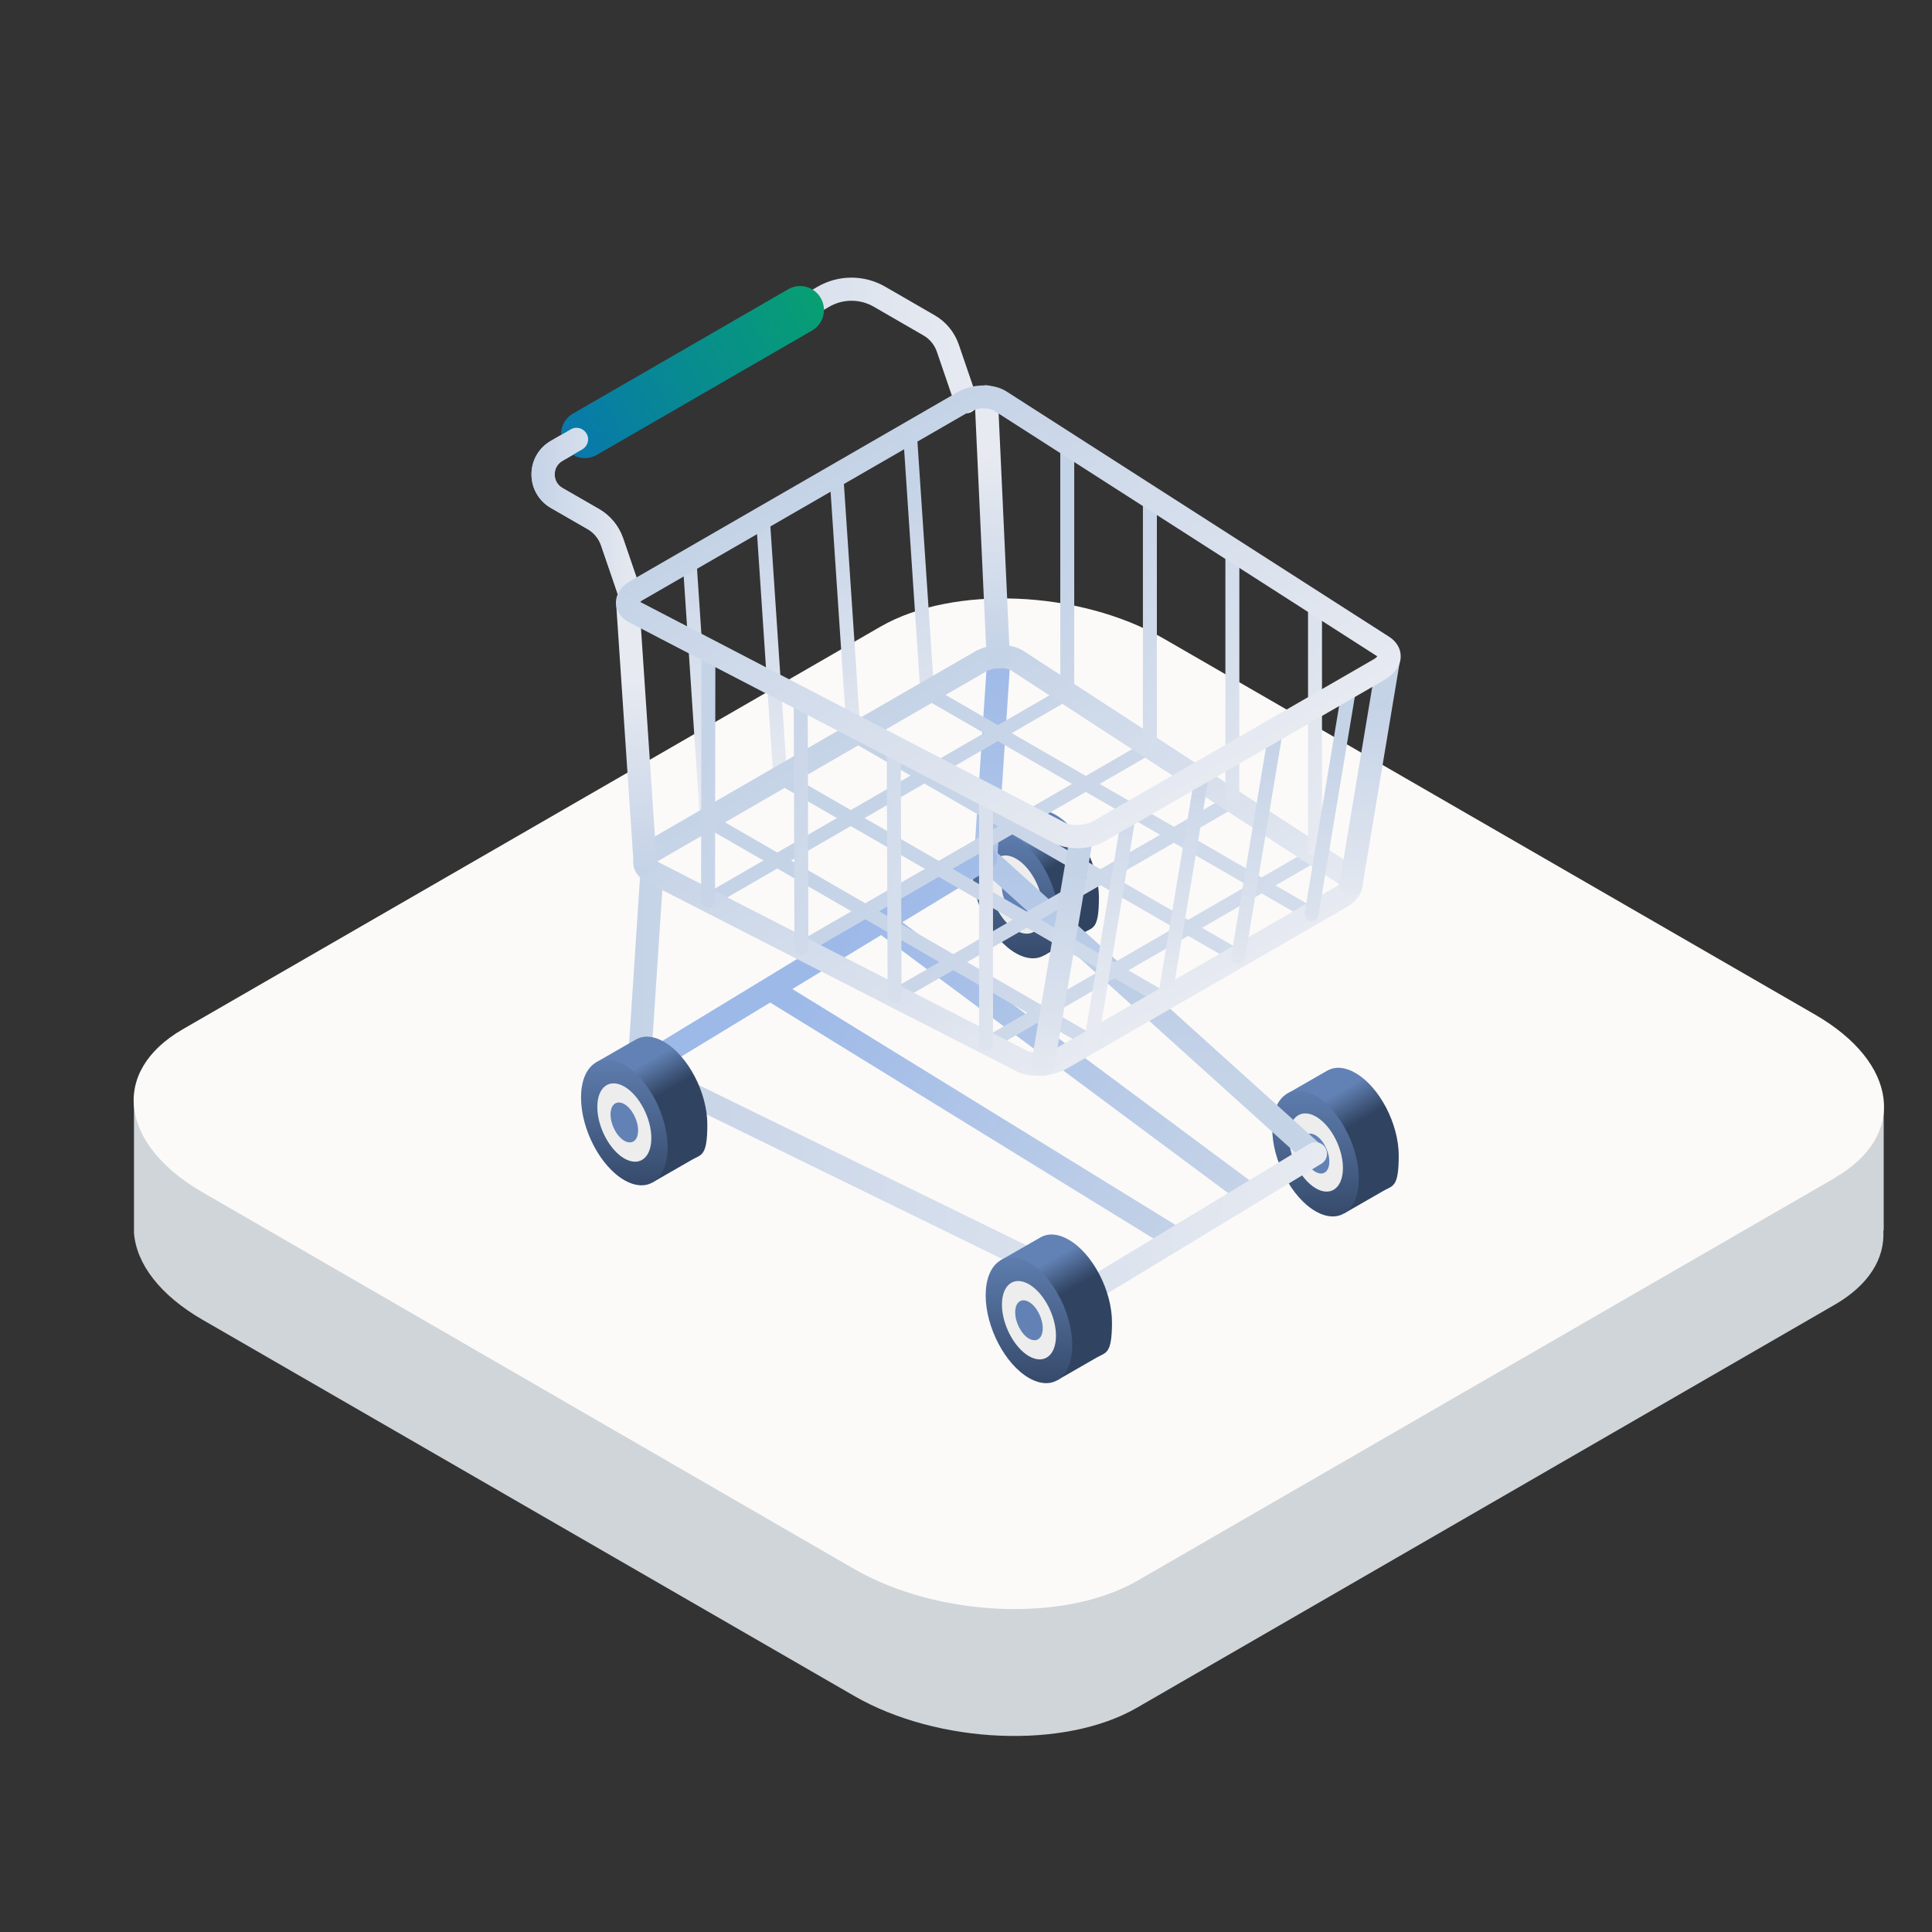 <?xml version="1.0" encoding="UTF-8"?> <svg xmlns="http://www.w3.org/2000/svg" xmlns:xlink="http://www.w3.org/1999/xlink" id="Layer_1" version="1.1" viewBox="0 0 1080 1080"><rect x="0" y="0" width="1080" height="1080" fill="#333333" stroke="none"/><defs><style> .st0 { fill: url(#linear-gradient2); } .st1 { fill: url(#linear-gradient36); } .st2 { fill: url(#linear-gradient39); } .st3 { fill: #fbfaf9; } .st4 { fill: url(#linear-gradient34); } .st5 { fill: url(#linear-gradient33); } .st6 { fill: url(#linear-gradient10); } .st7 { fill: url(#linear-gradient32); } .st8 { fill: url(#linear-gradient21); } .st9 { fill: url(#linear-gradient37); } .st10 { fill: url(#linear-gradient27); } .st11 { fill: url(#linear-gradient35); } .st12 { fill: url(#linear-gradient26); } .st13 { fill: url(#linear-gradient1); } .st14 { fill: url(#linear-gradient9); } .st15 { fill: url(#linear-gradient18); } .st16 { fill: url(#linear-gradient23); } .st17 { fill: url(#linear-gradient43); } .st18 { fill: url(#linear-gradient8); } .st19 { fill: url(#linear-gradient11); } .st20 { fill: url(#linear-gradient16); } .st21 { fill: url(#linear-gradient24); } .st22 { fill: url(#linear-gradient30); } .st23 { fill: #d0d5d9; } .st24 { fill: url(#linear-gradient22); } .st25 { fill: url(#linear-gradient29); } .st26 { fill: url(#linear-gradient19); } .st27 { fill: url(#linear-gradient12); } .st28 { fill: url(#linear-gradient42); } .st29 { fill: url(#linear-gradient28); } .st30 { fill: url(#linear-gradient40); } .st31 { fill: url(#linear-gradient7); } .st32 { fill: url(#linear-gradient20); } .st33 { fill: url(#linear-gradient4); } .st34 { fill: url(#linear-gradient31); } .st35 { fill: url(#linear-gradient14); } .st36 { fill: url(#linear-gradient5); } .st37 { fill: url(#linear-gradient3); } .st38 { fill: url(#linear-gradient38); } .st39 { fill: url(#linear-gradient25); } .st40 { fill: url(#linear-gradient15); } .st41 { fill: url(#linear-gradient17); } .st42 { fill: url(#linear-gradient6); } .st43 { fill: #6282b5; } .st44 { fill: #ededed; } .st45 { fill: url(#linear-gradient13); } .st46 { fill: url(#linear-gradient45); } .st47 { fill: url(#linear-gradient); } .st48 { fill: url(#linear-gradient44); } .st49 { fill: url(#linear-gradient41); } </style><linearGradient id="linear-gradient" x1="297.1" y1="-4330.5" x2="546.4" y2="-4330.5" gradientTransform="translate(0 -4083.2) scale(1 -1)" gradientUnits="userSpaceOnUse"><stop offset="0" stop-color="#c5d3e7"></stop><stop offset="1" stop-color="#e7eaf1"></stop></linearGradient><linearGradient id="linear-gradient1" x1="519.1" y1="127" x2="287.8" y2="269" gradientUnits="userSpaceOnUse"><stop offset="0" stop-color="#06b059"></stop><stop offset="1" stop-color="#0970b8"></stop></linearGradient><linearGradient id="linear-gradient2" y1="-4372.4" x2="358.8" y2="-4372.4" xlink:href="#linear-gradient"></linearGradient><linearGradient id="linear-gradient3" x1="450.5" y1="-4633.6" x2="658" y2="-4794.2" gradientTransform="translate(0 -4083.2) scale(1 -1)" gradientUnits="userSpaceOnUse"><stop offset="0" stop-color="#9db9e8"></stop><stop offset="1" stop-color="#c5d3e7"></stop></linearGradient><linearGradient id="linear-gradient4" x1="485" y1="-4589" x2="692.5" y2="-4749.6" xlink:href="#linear-gradient3"></linearGradient><linearGradient id="linear-gradient5" x1="-2880.4" y1="-4569.9" x2="-2870.4" y2="-4552.7" gradientTransform="translate(-2295.1 -4083.2) rotate(-180)" gradientUnits="userSpaceOnUse"><stop offset="0" stop-color="#304361"></stop><stop offset="1" stop-color="#6282b5"></stop></linearGradient><linearGradient id="linear-gradient6" x1="567.8" y1="-4628.9" x2="567.8" y2="-4541.6" gradientTransform="translate(0 -4083.2) scale(1 -1)" xlink:href="#linear-gradient5"></linearGradient><linearGradient id="linear-gradient7" x1="-3048" y1="-4714.2" x2="-3038" y2="-4697" xlink:href="#linear-gradient5"></linearGradient><linearGradient id="linear-gradient8" x1="735.4" y1="-4773.2" x2="735.4" y2="-4685.9" gradientTransform="translate(0 -4083.2) scale(1 -1)" xlink:href="#linear-gradient5"></linearGradient><linearGradient id="linear-gradient9" x1="642" y1="-4439.7" x2="642" y2="-4686.7" xlink:href="#linear-gradient3"></linearGradient><linearGradient id="linear-gradient10" x1="457.6" y1="-4624.4" x2="665.1" y2="-4785" xlink:href="#linear-gradient3"></linearGradient><linearGradient id="linear-gradient11" x1="350.5" y1="-4687.8" x2="741.9" y2="-4687.8" xlink:href="#linear-gradient"></linearGradient><linearGradient id="linear-gradient12" x1="509" y1="-4352.4" x2="525.4" y2="-4516" xlink:href="#linear-gradient"></linearGradient><linearGradient id="linear-gradient13" x1="466" y1="-4356.7" x2="482.3" y2="-4520.3" xlink:href="#linear-gradient"></linearGradient><linearGradient id="linear-gradient14" x1="422.9" y1="-4361" x2="439.3" y2="-4524.6" xlink:href="#linear-gradient"></linearGradient><linearGradient id="linear-gradient15" x1="379.9" y1="-4365.3" x2="396.3" y2="-4528.9" xlink:href="#linear-gradient"></linearGradient><linearGradient id="linear-gradient16" x1="484.6" y1="-4521.2" x2="979.1" y2="-4837.3" xlink:href="#linear-gradient"></linearGradient><linearGradient id="linear-gradient17" x1="485.9" y1="-4519.1" x2="980.5" y2="-4835.1" xlink:href="#linear-gradient"></linearGradient><linearGradient id="linear-gradient18" x1="487.3" y1="-4516.9" x2="981.8" y2="-4832.9" xlink:href="#linear-gradient"></linearGradient><linearGradient id="linear-gradient19" x1="488.7" y1="-4514.8" x2="983.2" y2="-4830.8" xlink:href="#linear-gradient"></linearGradient><linearGradient id="linear-gradient20" x1="452.5" y1="-4571.5" x2="947" y2="-4887.5" xlink:href="#linear-gradient"></linearGradient><linearGradient id="linear-gradient21" x1="475.1" y1="-4536" x2="969.6" y2="-4852" xlink:href="#linear-gradient"></linearGradient><linearGradient id="linear-gradient22" x1="497.8" y1="-4500.5" x2="992.3" y2="-4816.5" xlink:href="#linear-gradient"></linearGradient><linearGradient id="linear-gradient23" x1="520.5" y1="-4465" x2="1015" y2="-4781" xlink:href="#linear-gradient"></linearGradient><linearGradient id="linear-gradient24" x1="2078.8" y1="-2725.8" x2="2341.8" y2="-2725.8" gradientTransform="translate(1375.8 -2193.3) rotate(30) scale(1 -1) skewX(30)" xlink:href="#linear-gradient"></linearGradient><linearGradient id="linear-gradient25" x1="355.7" y1="-4569.7" x2="355.7" y2="-4463.5" xlink:href="#linear-gradient"></linearGradient><linearGradient id="linear-gradient26" x1="765.8" y1="-4477.6" x2="765.8" y2="-4597.7" xlink:href="#linear-gradient"></linearGradient><linearGradient id="linear-gradient27" x1="597.5" y1="-4571" x2="586.9" y2="-4692.1" xlink:href="#linear-gradient"></linearGradient><linearGradient id="linear-gradient28" x1="554.5" y1="-4448.1" x2="554.5" y2="-4337.1" xlink:href="#linear-gradient"></linearGradient><linearGradient id="linear-gradient29" x1="591.7" y1="-4398.2" x2="770.1" y2="-4502.3" xlink:href="#linear-gradient"></linearGradient><linearGradient id="linear-gradient30" x1="590.4" y1="-4400.4" x2="768.9" y2="-4504.5" xlink:href="#linear-gradient"></linearGradient><linearGradient id="linear-gradient31" x1="589" y1="-4402.7" x2="767.5" y2="-4506.8" xlink:href="#linear-gradient"></linearGradient><linearGradient id="linear-gradient32" x1="587.7" y1="-4405" x2="766.2" y2="-4509.1" xlink:href="#linear-gradient"></linearGradient><linearGradient id="linear-gradient33" x1="389.6" y1="-4515" x2="647.3" y2="-4585.3" xlink:href="#linear-gradient"></linearGradient><linearGradient id="linear-gradient34" x1="386.4" y1="-4526.8" x2="644.1" y2="-4597.1" xlink:href="#linear-gradient"></linearGradient><linearGradient id="linear-gradient35" x1="383.2" y1="-4538.5" x2="640.9" y2="-4608.8" xlink:href="#linear-gradient"></linearGradient><linearGradient id="linear-gradient36" x1="380" y1="-4550.4" x2="637.7" y2="-4620.7" xlink:href="#linear-gradient"></linearGradient><linearGradient id="linear-gradient37" x1="-2887.7" y1="-4807.4" x2="-2877.8" y2="-4790.1" xlink:href="#linear-gradient5"></linearGradient><linearGradient id="linear-gradient38" x1="575.2" y1="-4866.3" x2="575.2" y2="-4779" gradientTransform="translate(0 -4083.2) scale(1 -1)" xlink:href="#linear-gradient5"></linearGradient><linearGradient id="linear-gradient39" x1="-2661.5" y1="-4696.8" x2="-2651.6" y2="-4679.6" xlink:href="#linear-gradient5"></linearGradient><linearGradient id="linear-gradient40" x1="348.9" y1="-4755.8" x2="348.9" y2="-4668.5" gradientTransform="translate(0 -4083.2) scale(1 -1)" xlink:href="#linear-gradient5"></linearGradient><linearGradient id="linear-gradient41" x1="620.5" y1="-4496" x2="620.5" y2="-4645.6" xlink:href="#linear-gradient"></linearGradient><linearGradient id="linear-gradient42" x1="661.6" y1="-4496" x2="661.6" y2="-4645.6" xlink:href="#linear-gradient"></linearGradient><linearGradient id="linear-gradient43" x1="702.7" y1="-4496" x2="702.7" y2="-4645.6" xlink:href="#linear-gradient"></linearGradient><linearGradient id="linear-gradient44" x1="743.8" y1="-4496" x2="743.8" y2="-4645.6" xlink:href="#linear-gradient"></linearGradient><linearGradient id="linear-gradient45" x1="1928" y1="-2604.9" x2="2226.7" y2="-2604.9" gradientTransform="translate(1375.8 -2193.3) rotate(30) scale(1 -1) skewX(30)" xlink:href="#linear-gradient"></linearGradient></defs><g><path id="Fill-2" class="st23" d="M1053,688h0v-67.3l-125.3-32.3-277.6-160.4c-46.7-26.9-117.4-30-158-6.5l-284.4,164.3-132.8,31.3v72.1h0c1.3,17.1,14.3,34.7,38.4,48.6l364.3,210.3c46.7,26.9,117.4,30,158,6.5l390.1-225.3c19.1-11.1,28-25.8,27.1-41.5"></path><path id="Fill-4" class="st3" d="M1025.8,658.4l-390.1,225.3c-40.6,23.4-111.1,20.4-158-6.5l-364.3-210.6c-46.7-26.9-51.9-67.7-11.3-91.2l390.1-225.1c40.6-23.4,111.1-20.4,158,6.5l364.3,210.3c46.7,26.9,51.9,67.7,11.3,91.2"></path></g><g><path class="st47" d="M352.4,339.4c-2.7,0-5.2-1.7-6.1-4.4l-10.3-30.1c-1.3-3.8-4-7.1-7.5-9.1l-20.5-11.8c-6.8-3.9-10.9-11-10.9-18.8,0-7.9,4.1-14.9,10.9-18.8l149-86.1c11.7-6.8,26.2-6.8,37.9,0l27.7,16c6.2,3.6,10.9,9.3,13.3,16.1l10.3,30.1c1.2,3.4-.6,7-4,8.2-3.4,1.2-7-.6-8.2-4l-10.3-30.1c-1.3-3.8-4-7.1-7.5-9.1l-27.7-16c-7.7-4.5-17.3-4.5-25,0l-149,86.1c-2.8,1.6-4.4,4.4-4.4,7.6,0,3.2,1.6,6,4.4,7.6l20.5,11.8c6.2,3.6,10.9,9.3,13.3,16.1l10.3,30.1c1.2,3.4-.6,7-4,8.2-.7.2-1.4.3-2.1.3h0Z"></path><path class="st13" d="M326.9,256.1c-4.6,0-9.1-2.4-11.5-6.7-3.7-6.4-1.5-14.5,4.9-18.2l120.3-69.5c6.4-3.7,14.5-1.5,18.2,4.9,3.7,6.4,1.5,14.5-4.9,18.2l-120.3,69.5c-2.1,1.2-4.4,1.8-6.6,1.8Z"></path><path class="st0" d="M352.4,339.4c-2.7,0-5.2-1.7-6.1-4.4l-10.3-30.1c-1.3-3.8-4-7.1-7.5-9.1l-20.5-11.8c-6.8-3.9-10.9-11-10.9-18.8,0-7.9,4.1-14.9,10.9-18.8l11.1-6.4c3.1-1.8,7-.7,8.8,2.4,1.8,3.1.7,7-2.4,8.8l-11.1,6.4c-2.8,1.6-4.4,4.4-4.4,7.6,0,3.2,1.6,6,4.4,7.6l20.5,11.8c6.2,3.6,10.9,9.3,13.3,16.1l10.3,30.1c1.2,3.4-.6,7-4,8.2-.7.2-1.4.3-2.1.3h0Z"></path><path class="st37" d="M655.9,698.1c-1.2,0-2.3-.3-3.4-1l-224.6-138.3c-3-1.9-4-5.9-2.1-8.9,1.9-3,5.9-4,8.9-2.1l224.6,138.3c3,1.9,4,5.9,2.1,8.9-1.2,2-3.3,3.1-5.5,3.1h0Z"></path><path class="st33" d="M697,673.2c-1.3,0-2.7-.4-3.8-1.3l-204.2-151.8c-2.9-2.1-3.5-6.2-1.3-9,2.1-2.9,6.2-3.5,9-1.3l204.2,151.8c2.9,2.1,3.5,6.2,1.3,9-1.3,1.7-3.2,2.6-5.2,2.6h0Z"></path><g><path class="st36" d="M551.7,467.2l23-13.2h0c4.2-2.2,9.6-1.9,15.4,1.5,13.4,7.7,24.2,28.4,24.2,46.2s-3.3,16.7-8.4,19.6h0s-22.1,12.7-22.1,12.7l-32.1-66.8Z"></path><path class="st42" d="M543.6,486.6c0-17.8,10.8-26,24.2-18.3,13.4,7.7,24.2,28.4,24.2,46.2s-10.8,26-24.2,18.3c-13.4-7.7-24.2-28.4-24.2-46.2Z"></path><ellipse class="st44" cx="567.9" cy="500.4" rx="13.1" ry="23.1" transform="translate(-150.7 262.6) rotate(-23.1)"></ellipse><path class="st43" d="M560.1,496.2c0-5.7,3.4-8.2,7.7-5.8,4.2,2.4,7.7,9,7.7,14.7s-3.4,8.2-7.7,5.8c-4.2-2.4-7.7-9-7.7-14.7Z"></path></g><g><path class="st31" d="M719.3,611.5l23-13.2h0c4.2-2.2,9.6-1.9,15.4,1.5,13.4,7.7,24.2,28.4,24.2,46.2s-3.3,16.7-8.4,19.6h0s-22.1,12.7-22.1,12.7l-32.1-66.8Z"></path><path class="st18" d="M711.2,630.9c0-17.8,10.8-26,24.2-18.3,13.4,7.7,24.2,28.4,24.2,46.2s-10.8,26-24.2,18.3c-13.4-7.7-24.2-28.4-24.2-46.2Z"></path><ellipse class="st44" cx="735.5" cy="644.6" rx="13.1" ry="23.1" transform="translate(-193.8 339.9) rotate(-23.1)"></ellipse><path class="st43" d="M727.7,640.4c0-5.7,3.4-8.2,7.7-5.8,4.2,2.4,7.7,9,7.7,14.7s-3.4,8.2-7.7,5.8c-4.2-2.4-7.7-9-7.7-14.7Z"></path></g><path class="st14" d="M733.1,650.3c-1.5,0-3.1-.5-4.3-1.7l-184.5-166.4,7.5-113.1c.2-3.6,3.3-6.3,6.9-6,3.6.2,6.3,3.3,6,6.9l-7,106.9,179.8,162.2c2.6,2.4,2.9,6.5.5,9.1-1.3,1.4-3,2.1-4.8,2.1h0Z"></path><path class="st6" d="M357.2,603.8c-2.2,0-4.3-1.1-5.5-3.1-1.9-3-.9-7,2.2-8.9l193.7-117.7c3-1.9,7-.9,8.9,2.2,1.9,3,.9,7-2.2,8.9l-193.7,117.7c-1,.6-2.2.9-3.4.9h0Z"></path><path class="st19" d="M610.2,728.2l-259.7-127,7.5-114.3c.2-3.6,3.3-6.3,6.9-6,3.6.2,6.3,3.3,6,6.9l-7,105.7,245.6,120.1,122.5-74.2c3.1-1.8,7-.9,8.9,2.2,1.8,3.1.9,7-2.2,8.9l-128.5,77.9Z"></path><g><path class="st27" d="M514.5,387.3l-9.7-145.2,7.7-.5,9.7,145.2-7.7.5Z"></path><path class="st45" d="M473.4,411l-9.7-145.2,7.7-.5,9.7,145.2-7.7.5Z"></path><path class="st35" d="M432.3,434.8l-9.7-145.2,7.7-.5,9.7,145.2-7.7.5Z"></path><path class="st40" d="M391.3,458.5l-9.7-145.2,7.7-.5,9.7,145.2-7.7.5Z"></path></g><g><path class="st20" d="M397.8,506.7l-3.9-6.7,200.7-115.9,3.9,6.7-200.7,115.9Z"></path><path class="st41" d="M449.9,533.4l-3.9-6.7,194.8-112.5,3.9,6.7-194.8,112.5Z"></path><path class="st15" d="M502,560.1l-3.9-6.7,188.9-109,3.9,6.7-188.9,109Z"></path><path class="st26" d="M554.1,586.7l-3.9-6.7,182.9-105.6,3.9,6.7-182.9,105.6Z"></path></g><g><path class="st32" d="M607.9,585.6l-214.8-124,3.9-6.7,214.8,124-3.9,6.7Z"></path><path class="st8" d="M649,561.9l-214.8-124,3.9-6.7,214.8,124-3.9,6.7Z"></path><path class="st24" d="M690.1,538.1l-214.8-124,3.9-6.7,214.8,124-3.9,6.7Z"></path><path class="st16" d="M731.2,514.4l-214.8-124,3.9-6.7,214.8,124-3.9,6.7Z"></path></g><path class="st21" d="M580.4,601.4c-4.5,0-8.8-.9-12.3-2.6l-206.6-105.7c-4.7-2.4-7.4-6.3-7.5-10.8-.1-4.9,2.9-9.4,8.2-12.5l182.6-105.5c8.3-4.8,20.3-5,27.4-.4l183.2,119.3c4.1,2.7,6.5,6.8,6.3,11.1-.1,4.9-3.3,9.6-8.8,12.7l-156.4,90.3c-4.6,2.7-10.5,4.1-16.1,4.1h0ZM367.6,481.7l206.4,105.6c4,2,11.5,1.5,16-1.1l156.4-90.3c1.1-.6,1.8-1.3,2.1-1.7,0,0-.1-.1-.2-.2h0l-183.2-119.3c-2.7-1.7-9.5-1.8-13.9.7l-182.6,105.5c-.4.2-.8.5-1,.7h0Z"></path><path class="st39" d="M360.6,489.2c-3.4,0-6.2-2.6-6.4-6l-9.7-144.7c-.2-3.6,2.5-6.6,6-6.9,3.6-.2,6.6,2.5,6.9,6l9.7,144.7c.2,3.6-2.5,6.6-6,6.9-.1,0-.3,0-.4,0Z"></path><path class="st12" d="M755.3,500.6c-.4,0-.7,0-1.1,0-3.5-.6-5.9-3.9-5.3-7.4l21-126c.6-3.5,3.9-5.9,7.4-5.3,3.5.6,5.9,3.9,5.3,7.4l-21,126c-.5,3.2-3.3,5.4-6.4,5.4h0Z"></path><path class="st10" d="M583,601.3c-.4,0-.7,0-1.1,0-3.5-.6-5.9-3.9-5.3-7.4l21.6-127.4c.6-3.5,3.9-5.9,7.5-5.3,3.5.6,5.9,3.9,5.3,7.4l-21.6,127.4c-.5,3.2-3.3,5.4-6.4,5.4h0Z"></path><path class="st29" d="M557.9,373.6c-3.4,0-6.3-2.7-6.4-6.2l-6.7-145.2c-.2-3.6,2.6-6.6,6.2-6.8,3.6-.2,6.6,2.6,6.8,6.2l6.7,145.2c.2,3.6-2.6,6.6-6.2,6.8-.1,0-.2,0-.3,0h0Z"></path><g><path class="st25" d="M592.7,248h7.8v139.5h-7.8v-139.5Z"></path><path class="st22" d="M638.9,277.8h7.8v139.8h-7.8v-139.8Z"></path><path class="st34" d="M685,307.8h7.8v139.9h-7.8v-139.9Z"></path><path class="st7" d="M731.2,337.6h7.8v140.2h-7.8v-140.2Z"></path></g><g><path class="st5" d="M395.8,507.3h0c-2.1,0-3.9-1.7-3.9-3.9l.2-139.7c0-2.1,1.7-3.9,3.9-3.9h0c2.1,0,3.9,1.7,3.9,3.9l-.2,139.7c0,2.1-1.7,3.9-3.9,3.9Z"></path><path class="st4" d="M448,533.9c-2.1,0-3.9-1.7-3.9-3.9l-.4-139.4c0-2.1,1.7-3.9,3.9-3.9h0c2.1,0,3.9,1.7,3.9,3.9l.4,139.4c0,2.1-1.7,3.9-3.9,3.9,0,0,0,0,0,0Z"></path><path class="st11" d="M500.1,560.6c-2.1,0-3.9-1.7-3.9-3.9l-.5-139.3c0-2.1,1.7-3.9,3.9-3.9h0c2.1,0,3.9,1.7,3.9,3.9l.5,139.3c0,2.1-1.7,3.9-3.9,3.9h0Z"></path><path class="st1" d="M551.2,587.3c-2.1,0-3.9-1.7-3.9-3.9v-139c0-2.1,1.7-3.9,3.9-3.9s3.9,1.7,3.9,3.9v139c0,2.1-1.7,3.9-3.9,3.9Z"></path></g><g><path class="st9" d="M559,704.7l23-13.2h0c4.2-2.2,9.6-1.9,15.4,1.5,13.4,7.7,24.2,28.4,24.2,46.2s-3.3,16.7-8.4,19.6h0s-22.1,12.7-22.1,12.7l-32.1-66.8Z"></path><path class="st38" d="M551,724.1c0-17.8,10.8-26,24.2-18.3,13.4,7.7,24.2,28.4,24.2,46.2s-10.8,26-24.2,18.3c-13.4-7.7-24.2-28.4-24.2-46.2Z"></path><path class="st44" d="M560.1,729.3c0-11.1,6.7-16.2,15.1-11.4,8.3,4.8,15.1,17.7,15.1,28.8s-6.7,16.2-15.1,11.4c-8.3-4.8-15.1-17.7-15.1-28.8Z"></path><path class="st43" d="M567.5,733.6c0-5.7,3.4-8.2,7.7-5.8,4.2,2.4,7.7,9,7.7,14.7s-3.4,8.2-7.7,5.8c-4.2-2.4-7.7-9-7.7-14.7Z"></path></g><g><path class="st2" d="M332.8,594.1l23-13.2h0c4.2-2.2,9.6-1.9,15.4,1.5,13.4,7.7,24.2,28.4,24.2,46.2s-3.3,16.7-8.4,19.6h0s-22.1,12.7-22.1,12.7l-32.1-66.8Z"></path><path class="st30" d="M324.8,613.5c0-17.8,10.8-26,24.2-18.3,13.4,7.7,24.2,28.4,24.2,46.2s-10.8,26-24.2,18.3c-13.4-7.7-24.2-28.4-24.2-46.2Z"></path><path class="st44" d="M333.9,618.8c0-11.1,6.7-16.2,15.1-11.4,8.3,4.8,15.1,17.7,15.1,28.8s-6.7,16.2-15.1,11.4c-8.3-4.8-15.1-17.7-15.1-28.8Z"></path><path class="st43" d="M341.3,623c0-5.7,3.4-8.2,7.7-5.8,4.2,2.4,7.7,9,7.7,14.7s-3.4,8.2-7.7,5.8c-4.2-2.4-7.7-9-7.7-14.7Z"></path></g><g><path class="st49" d="M609.9,586.1c-.2,0-.4,0-.6,0-2.1-.4-3.5-2.4-3.2-4.5l21.2-127.3c.4-2.1,2.3-3.5,4.5-3.2,2.1.4,3.5,2.4,3.2,4.5l-21.2,127.3c-.3,1.9-2,3.2-3.8,3.2h0Z"></path><path class="st28" d="M651,562.4c-.2,0-.4,0-.6,0-2.1-.4-3.5-2.4-3.2-4.5l21.2-127.3c.4-2.1,2.3-3.5,4.5-3.2,2.1.4,3.5,2.4,3.2,4.5l-21.2,127.3c-.3,1.9-2,3.2-3.8,3.2h0Z"></path><path class="st17" d="M692.1,538.7c-.2,0-.4,0-.6,0-2.1-.4-3.5-2.4-3.2-4.5l21.2-127.3c.4-2.1,2.3-3.5,4.5-3.2,2.1.4,3.5,2.4,3.2,4.5l-21.2,127.3c-.3,1.9-2,3.2-3.8,3.2h0Z"></path><path class="st48" d="M733.1,514.9c-.2,0-.4,0-.6,0-2.1-.4-3.5-2.4-3.2-4.5l21.2-127.3c.4-2.1,2.3-3.5,4.5-3.2,2.1.4,3.5,2.4,3.2,4.5l-21.2,127.3c-.3,1.9-2,3.2-3.8,3.2h0Z"></path></g><path class="st46" d="M601.8,474.1c-4.5,0-8.9-.9-12.4-2.7l-237.7-123.5c-4.6-2.4-7.3-6.3-7.4-10.8-.1-4.8,2.9-9.4,8.2-12.4l182.8-105.5c8.3-4.8,20.2-5,27.3-.4l214,137.2c4.2,2.7,6.5,6.8,6.4,11.1-.1,4.9-3.3,9.6-8.8,12.8l-156.3,90.2c-4.7,2.7-10.5,4.1-16.1,4.1ZM357.9,336.5l237.5,123.4c4,2.1,11.5,1.6,16.1-1.1l156.3-90.2c1.1-.6,1.8-1.3,2.1-1.7,0,0-.2-.1-.3-.2h0s-214-137.2-214-137.2c-2.7-1.7-9.5-1.8-13.9.7l-182.8,105.5c-.4.2-.8.5-1,.7h0Z"></path></g></svg> 